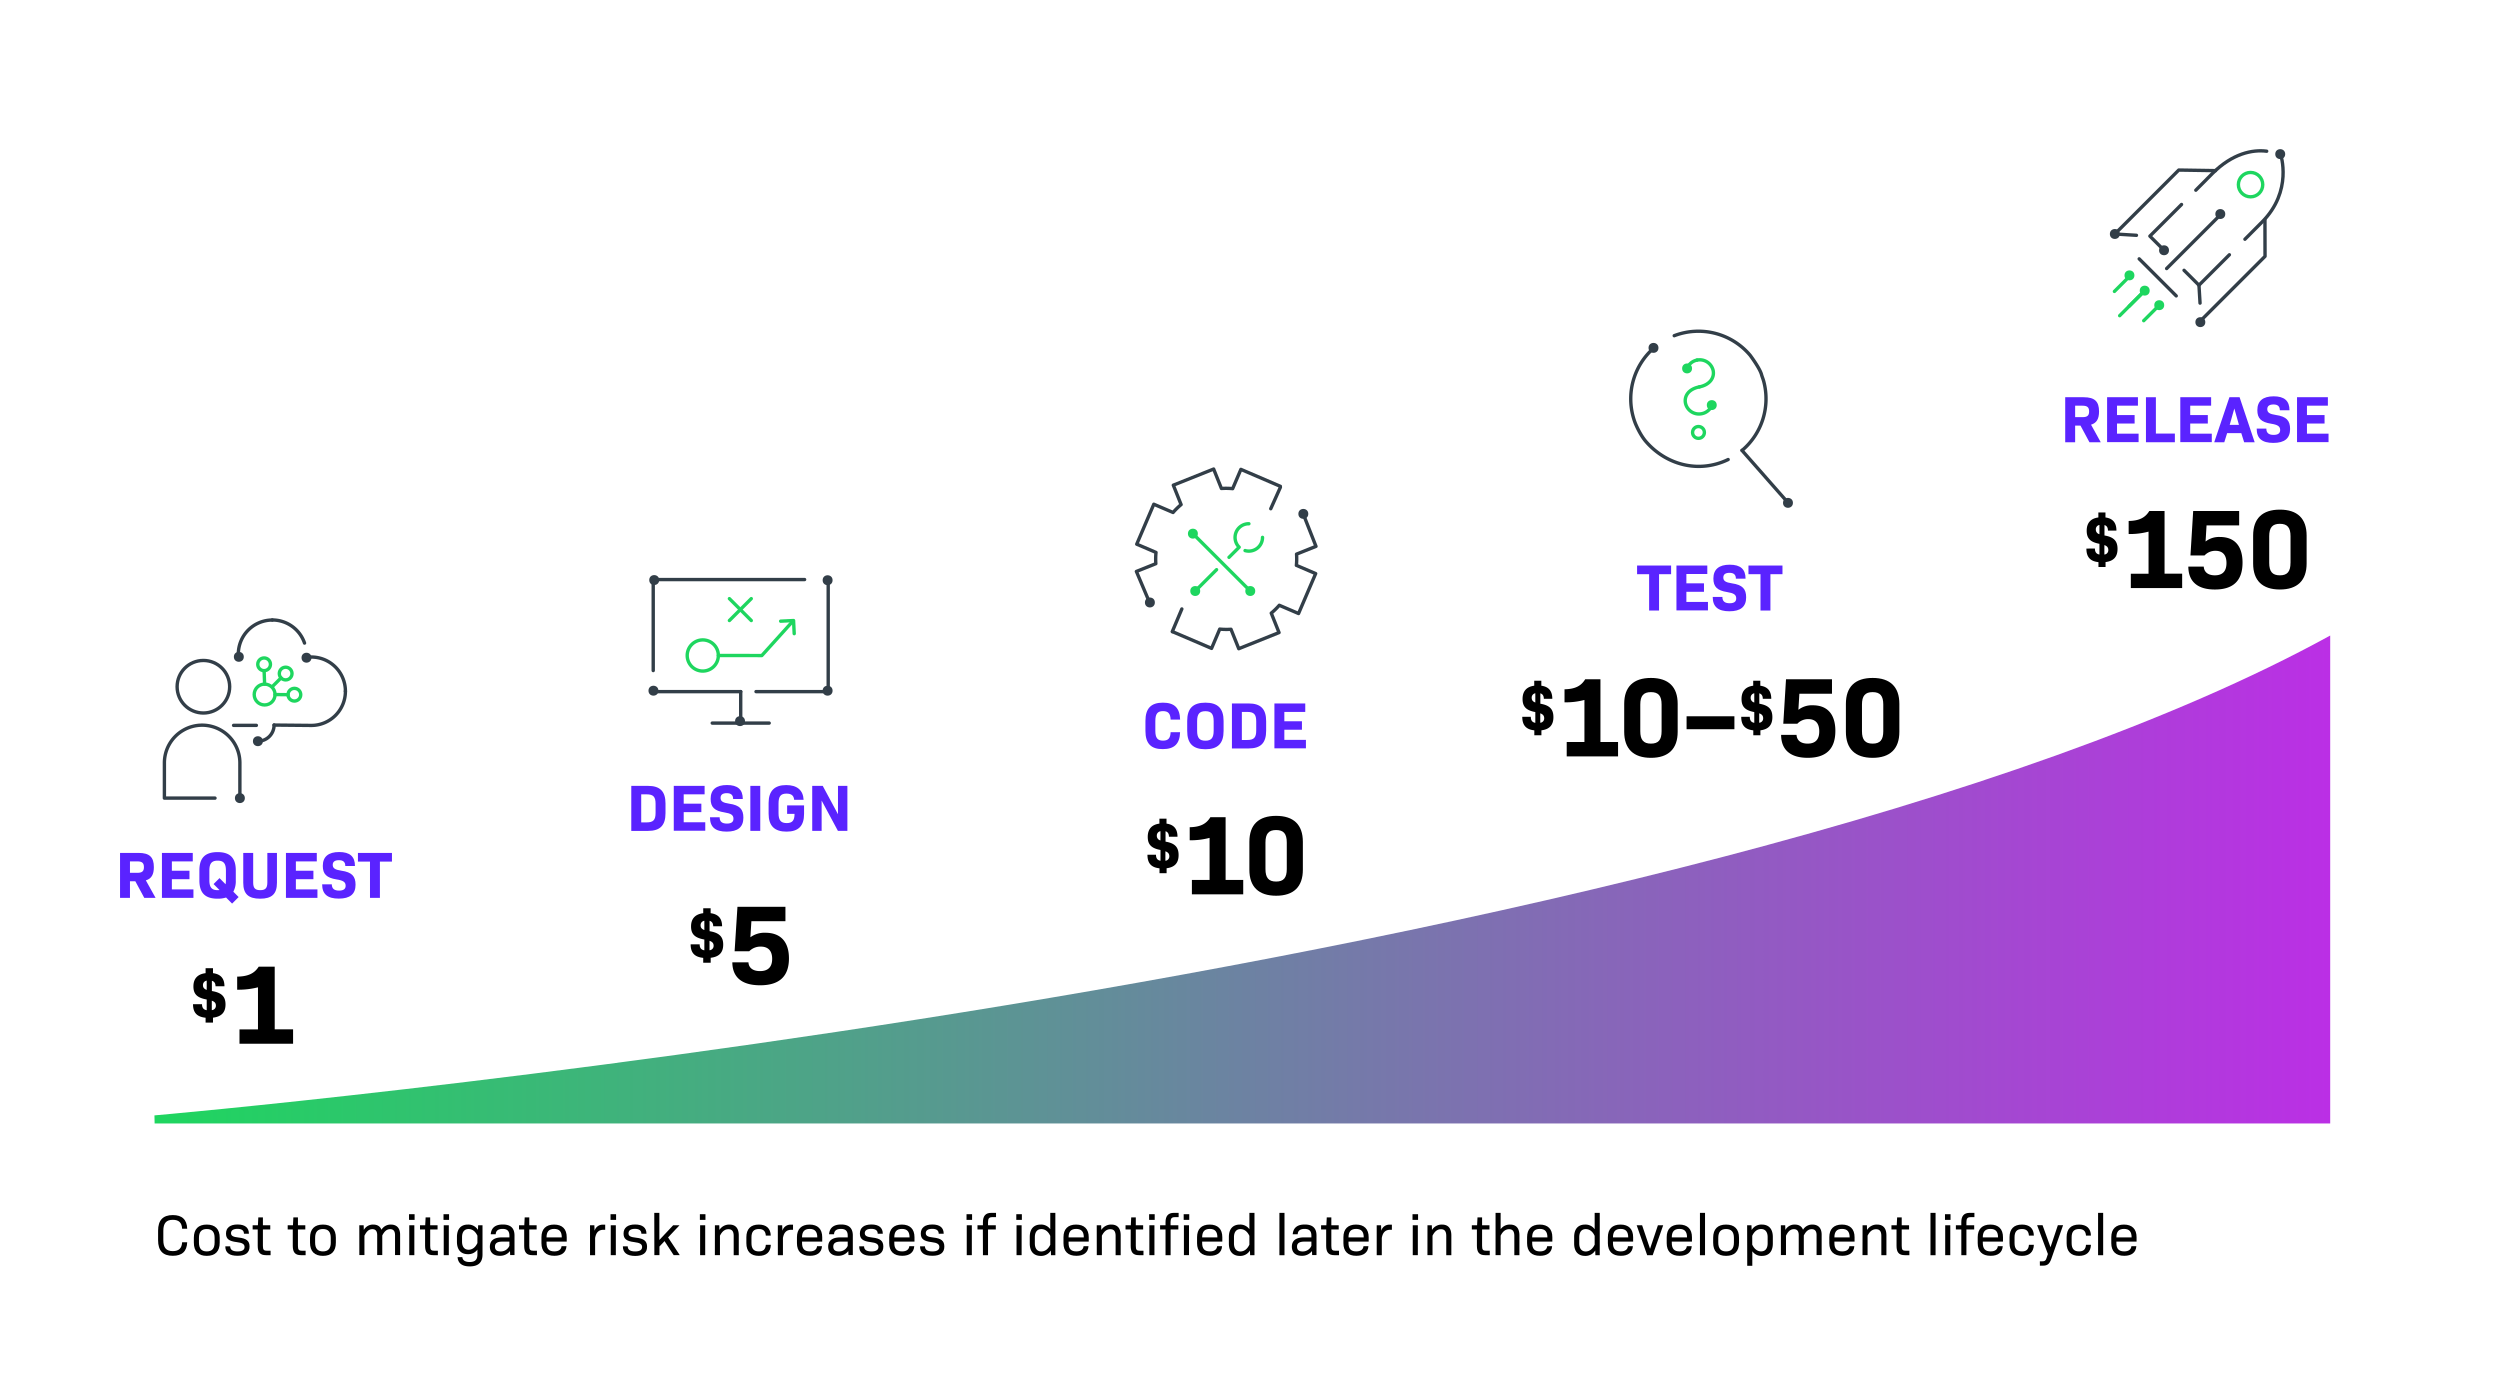 <svg xmlns="http://www.w3.org/2000/svg" xmlns:xlink="http://www.w3.org/1999/xlink" width="1475.72" height="817.25" viewBox="0 0 1475.72 817.25"><defs><style>.cls-1{fill:url(#New_Gradient_Swatch_2);}.cls-2,.cls-4,.cls-6,.cls-8{fill:none;stroke-linecap:round;stroke-width:2px;}.cls-2,.cls-8{stroke:#323e48;}.cls-2,.cls-4{stroke-linejoin:round;}.cls-3{fill:#323e48;}.cls-4,.cls-6{stroke:#1ed65f;}.cls-5{fill:#5a23ff;}.cls-6,.cls-8{stroke-miterlimit:10;}.cls-7{fill:#1ed65f;}</style><linearGradient id="New_Gradient_Swatch_2" x1="91.17" y1="519.15" x2="1375.49" y2="519.15" gradientUnits="userSpaceOnUse"><stop offset="0" stop-color="#1ed65f"/><stop offset="1" stop-color="#bb2fe5"/></linearGradient></defs><g id="wave"><path class="cls-1" d="M91.17,658.4s912.48-79,1284.32-283.25v288H91.27"/></g><g id="text"><circle class="cls-2" cx="120.06" cy="405.37" r="15.51"/><path class="cls-2" d="M141.6,471.12l0-20.9a22.28,22.28,0,0,0-44.56.26c0,.17,0,20.64,0,20.64h29.86"/><circle class="cls-3" cx="141.6" cy="471.12" r="2.93"/><path class="cls-2" d="M152.23,437.52a9.55,9.55,0,0,0,9.56-9.55"/><path class="cls-2" d="M179.76,379.6a20.09,20.09,0,0,0-19-13.63"/><path class="cls-2" d="M161.79,428l22,.21A20.12,20.12,0,0,0,203.89,408"/><path class="cls-2" d="M160.76,366a20.12,20.12,0,0,0-20.08,20.17,17.78,17.78,0,0,0,.09,1.8"/><path class="cls-2" d="M203.89,408a20.12,20.12,0,0,0-20.08-20.16,20.73,20.73,0,0,0-3.07.23"/><circle class="cls-3" cx="140.98" cy="387.72" r="2.93"/><circle class="cls-3" cx="180.92" cy="388.24" r="2.93"/><circle class="cls-3" cx="152.23" cy="437.52" r="2.93"/><line class="cls-2" x1="151.33" y1="428.18" x2="137.88" y2="428.18"/><circle class="cls-4" cx="156.2" cy="409.98" r="6.15"/><circle class="cls-4" cx="155.9" cy="392.13" r="3.75"/><line class="cls-4" x1="155.9" y1="395.88" x2="156.2" y2="403.83"/><circle class="cls-4" cx="173.78" cy="410.07" r="3.75"/><circle class="cls-4" cx="168.62" cy="397.59" r="3.75"/><line class="cls-4" x1="165.89" y1="400.16" x2="160.68" y2="405.37"/><line class="cls-4" x1="170.04" y1="410.07" x2="162.35" y2="409.98"/><path class="cls-5" d="M70.86,503.46H81.72c6.52,0,9.1,2.46,9.1,8.4,0,4.34-1.41,6.84-4.73,7.81L91.83,530H85.16l-5.28-9.8H76.72V530H70.86Zm10.23,11.76c2.85,0,3.87-1,3.87-3.36s-1-3.4-3.87-3.4H76.72v6.76Z"/><path class="cls-5" d="M95.59,503.46h18.2v5H101.45V514h10.39v5H101.45v6h12.73v5H95.59Z"/><path class="cls-5" d="M133.44,529.79a15.49,15.49,0,0,1-5,.7c-7.35,0-10.75-3.4-10.75-10.82v-5.86c0-7.42,3.4-10.82,10.75-10.82s10.74,3.4,10.74,10.82v5.86a13.19,13.19,0,0,1-1.45,6.68l3.13,3.17L137,533.38Zm-3.87-4.41-3.51-3.52,3.51-3.52,3.59,3.64a14.14,14.14,0,0,0,.2-2.39v-5.7c0-4.18-1.37-5.86-4.88-5.86s-4.89,1.68-4.89,5.86v5.7c0,4.18,1.37,5.86,4.89,5.86A9.36,9.36,0,0,0,129.57,525.38Z"/><path class="cls-5" d="M143.59,521.12V503.46h5.86v17.46c0,3.32,1.14,4.53,4.18,4.53s4.18-1.21,4.18-4.53V503.46h5.67v17.66c0,6.56-3,9.37-9.92,9.37S143.59,527.68,143.59,521.12Z"/><path class="cls-5" d="M168.79,503.46H187v5H174.65V514H185v5H174.65v6h12.73v5H168.79Z"/><path class="cls-5" d="M190.16,522h5.7c0,2.57,1.45,3.71,4.3,3.71,2.58,0,3.87-.94,3.87-2.85,0-2.19-1.41-3.13-5.36-3.75-5.89-.94-8.12-3.13-8.12-8,0-5.43,3.32-8.17,9.65-8.17s9.33,2.66,9.33,8.25h-5.7c0-2.31-1.21-3.44-3.75-3.44s-3.67,1-3.67,2.77c0,2,1.37,2.89,5.12,3.44,6.21.9,8.35,3.28,8.35,8.28,0,5.51-3.24,8.2-9.88,8.2S190.16,527.84,190.16,522Z"/><path class="cls-5" d="M218.4,508.58h-7.11v-5.12h20.08v5.12h-7.11V530H218.4Z"/><path d="M119.25,592.76c0,2.15.9,3.24,2.77,3.55V590c-5.62-1-7.85-3.17-7.85-7.74s2.46-7.23,7.19-7.81v-2.93h4.37v2.93c4.54.58,6.76,3.12,6.76,7.73h-5.27c0-1.75-.7-2.81-2.15-3.24V585c5.74.94,8.05,3.25,8.05,7.93s-2.43,7.19-7.39,7.78v2.93h-4.37v-2.89c-5.12-.51-7.42-3-7.42-8Zm2.77-8.44v-5.47a2.61,2.61,0,0,0-2.22,2.7C119.8,582.88,120.42,583.73,122,584.32Zm3,11.95a2.57,2.57,0,0,0,2.42-2.65c0-1.41-.66-2.31-2.42-2.93Z"/><path d="M141.37,607.65h10.91V582.8A46.88,46.88,0,0,1,140,584.21V576.5c6.36-.13,10.11-1.8,12.72-5.89h9.44v37H173v8.5H141.37Z"/><circle class="cls-4" cx="1002.59" cy="255.26" r="3.49"/><path class="cls-6" d="M1001.72,212.56a8.05,8.05,0,0,0-5.85,4.84"/><path class="cls-6" d="M1003.12,228.38h0c-6.3,1.25-9.08,5.4-8.19,9.67a8.13,8.13,0,0,0,9.61,6.15h0a8.09,8.09,0,0,0,5.9-4.74"/><path class="cls-6" d="M1003.12,228.38c6.16-1.23,9-5.4,8.14-9.66a8.13,8.13,0,0,0-9.54-6.16"/><circle class="cls-7" cx="1010.44" cy="239.12" r="2.93"/><circle class="cls-7" cx="995.87" cy="217.48" r="2.93"/><path class="cls-2" d="M988.28,198.16c1.24-.47,2.51-.89,3.81-1.24a39.92,39.92,0,0,1,41,12.8s5.68,7.56,6.71,11.37c.35,1.31.91,2.56,1.27,3.89a39.93,39.93,0,0,1-12.7,40.86"/><path class="cls-2" d="M976.22,205.43A39.89,39.89,0,0,0,964,245.87a39.09,39.09,0,0,0,1.22,3.75s2.58,6.62,6.3,10.95c10,11.61,25.71,17.62,41.43,13.36a40.37,40.37,0,0,0,7.15-2.67"/><line class="cls-2" x1="1028.26" y1="265.86" x2="1055.54" y2="296.86"/><circle class="cls-3" cx="976.04" cy="205.35" r="2.93"/><circle class="cls-3" cx="1055.42" cy="296.83" r="2.93"/><path class="cls-5" d="M973.46,338.94h-7.11v-5.11h20.08v5.11h-7.11v21.45h-5.86Z"/><path class="cls-5" d="M989.59,333.83h18.21v5H995.45v5.5h10.39v5H995.45v6h12.74v5h-18.6Z"/><path class="cls-5" d="M1011,352.38h5.71c0,2.58,1.44,3.71,4.29,3.71,2.58,0,3.87-.93,3.87-2.85,0-2.19-1.41-3.12-5.35-3.75-5.9-.94-8.13-3.12-8.13-8,0-5.43,3.32-8.16,9.65-8.16s9.34,2.65,9.34,8.24h-5.71c0-2.3-1.21-3.44-3.75-3.44s-3.67,1-3.67,2.78c0,2,1.37,2.89,5.12,3.43,6.21.9,8.36,3.29,8.36,8.29,0,5.5-3.24,8.2-9.88,8.2S1011,358.2,1011,352.38Z"/><path class="cls-5" d="M1039.2,338.94h-7.1v-5.11h20.07v5.11h-7.11v21.45h-5.86Z"/><path d="M903.62,423.13c0,2.15.86,3.24,2.66,3.55v-6.36c-5.39-1-7.53-3.17-7.53-7.74s2.36-7.23,6.89-7.81v-2.93h4.19v2.93c4.35.58,6.48,3.12,6.48,7.73h-5c0-1.75-.68-2.81-2.06-3.24v6.13c5.5.94,7.71,3.25,7.71,7.93s-2.32,7.19-7.08,7.78V434h-4.19v-2.89c-4.9-.51-7.11-3.05-7.11-8Zm2.66-8.44v-5.47a2.59,2.59,0,0,0-2.14,2.7C904.14,413.25,904.74,414.1,906.28,414.69Zm2.92,11.95a2.54,2.54,0,0,0,2.32-2.65c0-1.41-.64-2.31-2.32-2.93Z"/><path d="M924.81,438h10.46V413.17a43.18,43.18,0,0,1-11.75,1.41v-7.7c6.1-.14,9.69-1.81,12.2-5.9h9v37h10.4v8.5H924.81Z"/><path d="M958.75,432V415.51c0-10.11,5.45-15.33,15.78-15.33s15.78,5.22,15.78,15.33V432c0,10-5.45,15.34-15.78,15.34S958.75,442,958.75,432Zm22.07-.4V415.92c0-5.16-1.86-7.37-6.29-7.37s-6.29,2.21-6.29,7.37v15.67c0,5.15,1.86,7.36,6.29,7.36S980.82,436.74,980.82,431.59Z"/><path d="M995.57,422.81h28.23v7.64H995.57Z"/><path d="M1032.88,423.13c0,2.15.86,3.24,2.65,3.55v-6.36c-5.39-1-7.52-3.17-7.52-7.74s2.36-7.23,6.89-7.81v-2.93h4.19v2.93c4.34.58,6.47,3.12,6.47,7.73h-5c0-1.75-.67-2.81-2.06-3.24v6.13c5.5.94,7.71,3.25,7.71,7.93s-2.32,7.19-7.07,7.78V434h-4.19v-2.89c-4.91-.51-7.12-3.05-7.12-8Zm2.65-8.44v-5.47a2.58,2.58,0,0,0-2.13,2.7A2.75,2.75,0,0,0,1035.53,414.69Zm2.92,11.95a2.53,2.53,0,0,0,2.32-2.65c0-1.41-.63-2.31-2.32-2.93Z"/><path d="M1051.37,433.8h9.11c.19,3.28,2.57,5.15,6.54,5.15,4.62,0,6.87-2.47,6.87-7.23s-2.25-7.23-6.48-7.23a8.65,8.65,0,0,0-6.48,2.74h-8.28l1.61-26.25h27.14v8.51h-19.25l-.58,9.51a12.89,12.89,0,0,1,8.47-2.68c8.66,0,13.35,5.29,13.35,15.13,0,10.65-5.46,15.88-16.3,15.88C1057,447.33,1051.43,442.77,1051.37,433.8Z"/><path d="M1089.61,432V415.51c0-10.11,5.45-15.33,15.78-15.33s15.78,5.22,15.78,15.33V432c0,10-5.45,15.34-15.78,15.34S1089.61,442,1089.61,432Zm22.07-.4V415.92c0-5.16-1.86-7.37-6.29-7.37s-6.29,2.21-6.29,7.37v15.67c0,5.15,1.86,7.36,6.29,7.36S1111.68,436.74,1111.68,431.59Z"/><line class="cls-2" x1="750.11" y1="300.3" x2="755.8" y2="287.64"/><line class="cls-2" x1="697.63" y1="359.46" x2="691.98" y2="372.84"/><path class="cls-2" d="M692.17,372.88l23,9.85L720,371.35a40.84,40.84,0,0,0,6.64.1l4.59,11.47L755,373.4l-4.59-11.47a41.67,41.67,0,0,0,4.74-4.65l11.37,4.87,10.1-23.56-11.38-4.87a40.73,40.73,0,0,0,.1-6.63l11.47-4.59-7.38-18.74"/><path class="cls-2" d="M755.78,287.07l-23.29-10-4.87,11.37a41.89,41.89,0,0,0-6.63-.1l-4.59-11.47-23.8,9.52,4.59,11.47a41.67,41.67,0,0,0-4.74,4.65l-11.37-4.87L671,321.22l11.37,4.87a42,42,0,0,0-.1,6.64l-11.47,4.59,7.73,18.24"/><circle class="cls-3" cx="678.77" cy="355.64" r="2.93"/><circle class="cls-3" cx="769.34" cy="303.34" r="2.93"/><circle class="cls-7" cx="705.53" cy="348.87" r="2.93"/><circle class="cls-7" cx="738.02" cy="348.87" r="2.93"/><circle class="cls-7" cx="704.15" cy="315.01" r="2.93"/><path class="cls-6" d="M734.94,325a8.08,8.08,0,0,0,10.31-7.79"/><line class="cls-4" x1="718.13" y1="336.27" x2="705.53" y2="348.87"/><path class="cls-4" d="M737.2,309.16A8.08,8.08,0,0,0,731.46,323l-.49.49-5.5,5.49"/><line class="cls-6" x1="704.17" y1="315.03" x2="738.02" y2="348.87"/><path class="cls-5" d="M676.14,431.49v-5.94c0-7.38,3.28-10.78,10.31-10.78,6.8,0,10,3.16,10.16,10H691c-.12-3.52-1.37-5-4.49-5-3.28,0-4.53,1.64-4.53,5.86v5.7c0,4.22,1.25,5.86,4.53,5.86,3.12,0,4.37-1.48,4.49-5h5.59c-.16,6.84-3.36,10-10.16,10C679.42,442.27,676.14,438.87,676.14,431.49Z"/><path class="cls-5" d="M700.79,431.45v-5.86c0-7.42,3.39-10.82,10.74-10.82s10.74,3.4,10.74,10.82v5.86c0,7.42-3.4,10.82-10.74,10.82S700.79,438.87,700.79,431.45Zm15.62-.08v-5.7c0-4.18-1.37-5.86-4.88-5.86s-4.88,1.68-4.88,5.86v5.7c0,4.18,1.36,5.86,4.88,5.86S716.41,435.55,716.41,431.37Z"/><path class="cls-5" d="M727.19,415.24h9.89c7.14,0,10.31,3.28,10.31,10.47v5.62c0,7.23-3.17,10.47-10.31,10.47h-9.89Zm9.07,21.56c3.94,0,5.27-1.44,5.27-5.58v-5.39c0-4.15-1.33-5.59-5.27-5.59h-3.21V436.8Z"/><path class="cls-5" d="M752.27,415.24h18.21v5H758.13v5.51h10.39v5H758.13v6h12.74v5h-18.6Z"/><path d="M682.37,504.54c0,2.15.86,3.24,2.66,3.56v-6.37c-5.39-1-7.53-3.17-7.53-7.74s2.36-7.22,6.89-7.81v-2.93h4.19v2.93c4.34.59,6.48,3.13,6.48,7.74H690c0-1.76-.67-2.82-2-3.25v6.14c5.5.93,7.71,3.24,7.71,7.93s-2.32,7.18-7.08,7.77v2.93h-4.19v-2.89c-4.9-.51-7.11-3-7.11-8ZM685,496.1v-5.47a2.59,2.59,0,0,0-2.14,2.7A2.74,2.74,0,0,0,685,496.1Zm2.92,12a2.54,2.54,0,0,0,2.32-2.66c0-1.41-.64-2.3-2.32-2.93Z"/><path d="M703.56,519.43H714V494.58A43.23,43.23,0,0,1,702.27,496v-7.7c6.1-.14,9.69-1.81,12.19-5.9h9v37h10.4v8.5H703.56Z"/><path d="M737.49,513.4V496.93c0-10.12,5.46-15.34,15.79-15.34s15.78,5.22,15.78,15.34V513.4c0,10.05-5.45,15.34-15.78,15.34S737.49,523.45,737.49,513.4Zm22.08-.4V497.33c0-5.16-1.86-7.37-6.29-7.37s-6.29,2.21-6.29,7.37V513c0,5.16,1.86,7.37,6.29,7.37S759.57,518.16,759.57,513Z"/><circle class="cls-7" cx="1266" cy="171.56" r="2.93"/><circle class="cls-7" cx="1274.57" cy="180.14" r="2.93"/><circle class="cls-7" cx="1256.99" cy="162.55" r="2.93"/><circle class="cls-3" cx="1345.99" cy="90.97" r="2.93"/><circle class="cls-3" cx="1277.4" cy="147.73" r="2.93"/><circle class="cls-3" cx="1248.36" cy="138.12" r="2.93"/><circle class="cls-3" cx="1298.84" cy="190.16" r="2.93"/><circle class="cls-3" cx="1310.62" cy="126.34" r="2.93"/><polyline class="cls-2" points="1289.22 159.56 1298.02 168.35 1315.98 150.39"/><polyline class="cls-2" points="1287.73 120.7 1269.05 139.38 1277.4 147.73"/><path class="cls-2" d="M1338,89.26c-8.4-1.08-20.19,1.33-32,13.1l-9.84,9.91"/><path class="cls-2" d="M1325.16,141.21l10.07-10.12c18.38-18.38,11-39.9,11-39.9"/><polyline class="cls-2" points="1336.97 129.88 1337.02 151.31 1299.28 189.04"/><polyline class="cls-2" points="1307.81 100.72 1286.09 100.38 1248.36 138.12"/><circle class="cls-4" cx="1328.48" cy="108.99" r="7.19"/><line class="cls-2" x1="1310.87" y1="126.59" x2="1278.94" y2="158.52"/><line class="cls-4" x1="1257.49" y1="162.65" x2="1248.12" y2="172.02"/><line class="cls-4" x1="1274.78" y1="179.93" x2="1265.41" y2="189.3"/><line class="cls-4" x1="1264.97" y1="172.59" x2="1251.21" y2="186.35"/><line class="cls-4" x1="1266.2" y1="171.36" x2="1256.83" y2="180.73"/><line class="cls-2" x1="1262.74" y1="152.8" x2="1284.6" y2="174.66"/><line class="cls-8" x1="1298.02" y1="168.35" x2="1298.66" y2="178.92"/><line class="cls-2" x1="1261.12" y1="138.9" x2="1248.36" y2="138.12"/><path class="cls-5" d="M1219.07,234.48h10.86c6.53,0,9.11,2.46,9.11,8.4,0,4.34-1.41,6.84-4.73,7.81l5.74,10.36h-6.68l-5.27-9.81h-3.17v9.81h-5.86Zm10.24,11.76c2.85,0,3.87-1,3.87-3.36s-1-3.4-3.87-3.4h-4.38v6.76Z"/><path class="cls-5" d="M1243.8,234.48H1262v5h-12.35V245h10.39v5h-10.39v6h12.74v5h-18.6Z"/><path class="cls-5" d="M1266.73,234.48h5.86v21.45h11.21v5.12h-17.07Z"/><path class="cls-5" d="M1287,234.48h18.2v5h-12.34V245h10.39v5h-10.39v6h12.73v5H1287Z"/><path class="cls-5" d="M1316,234.48H1322l8.9,26.57h-6.21l-1.68-5.36h-8.36l-1.68,5.36h-5.93Zm5.63,16.33-2.74-9.69-2.73,9.69Z"/><path class="cls-5" d="M1332.09,253h5.7c0,2.58,1.44,3.71,4.3,3.71,2.57,0,3.86-.94,3.86-2.85,0-2.19-1.4-3.13-5.35-3.75-5.9-.94-8.12-3.13-8.12-8,0-5.43,3.32-8.17,9.64-8.17s9.34,2.66,9.34,8.25h-5.7c0-2.31-1.21-3.44-3.75-3.44s-3.67,1-3.67,2.77c0,2,1.36,2.89,5.11,3.44,6.21.9,8.36,3.28,8.36,8.28,0,5.51-3.24,8.2-9.88,8.2S1332.09,258.86,1332.09,253Z"/><path class="cls-5" d="M1355.91,234.48h18.21v5h-12.35V245h10.39v5h-10.39v6h12.74v5h-18.6Z"/><path d="M1236.61,323.78c0,2.15.87,3.24,2.66,3.55V321c-5.39-1-7.52-3.17-7.52-7.74s2.36-7.22,6.89-7.81v-2.93h4.19v2.93c4.34.59,6.47,3.13,6.47,7.74h-5c0-1.76-.67-2.82-2.06-3.25v6.14c5.5.93,7.71,3.24,7.71,7.93s-2.32,7.18-7.07,7.77v2.93h-4.19v-2.89c-4.91-.51-7.12-3.05-7.12-8Zm2.66-8.44v-5.47a2.59,2.59,0,0,0-2.13,2.7A2.74,2.74,0,0,0,1239.27,315.34Zm2.92,12a2.54,2.54,0,0,0,2.32-2.66c0-1.41-.63-2.31-2.32-2.93Z"/><path d="M1257.8,338.67h10.46V313.82a43.16,43.16,0,0,1-11.74,1.41v-7.7c6.09-.14,9.69-1.81,12.19-5.9h9v37h10.39v8.5H1257.8Z"/><path d="M1291.74,334.45h9.11c.19,3.28,2.57,5.16,6.55,5.16,4.62,0,6.86-2.48,6.86-7.24s-2.24-7.23-6.48-7.23a8.62,8.62,0,0,0-6.48,2.75H1293l1.61-26.26h27.14v8.51h-19.25l-.58,9.51a12.91,12.91,0,0,1,8.47-2.68c8.66,0,13.35,5.29,13.35,15.14,0,10.64-5.46,15.87-16.3,15.87C1297.32,348,1291.8,343.42,1291.74,334.45Z"/><path d="M1330,332.64V316.17c0-10.12,5.45-15.34,15.78-15.34s15.79,5.22,15.79,15.34v16.47c0,10.05-5.46,15.34-15.79,15.34S1330,342.69,1330,332.64Zm22.07-.4V316.57c0-5.16-1.86-7.37-6.29-7.37s-6.29,2.21-6.29,7.37v15.67c0,5.16,1.86,7.37,6.29,7.37S1352.05,337.4,1352.05,332.24Z"/><path d="M413,557.41c0,2.14.9,3.24,2.77,3.55v-6.37c-5.62-1-7.85-3.16-7.85-7.73s2.46-7.23,7.19-7.81v-2.93h4.37v2.93c4.53.58,6.76,3.12,6.76,7.73H421c0-1.76-.71-2.81-2.15-3.24v6.13c5.74.94,8.05,3.24,8.05,7.93s-2.43,7.19-7.39,7.77v2.93H415.1v-2.89c-5.12-.5-7.42-3-7.42-8Zm2.77-8.44V543.5a2.6,2.6,0,0,0-2.22,2.69C413.54,547.52,414.16,548.38,415.76,549Zm3.05,11.95a2.57,2.57,0,0,0,2.42-2.66c0-1.4-.66-2.3-2.42-2.93Z"/><path d="M432.29,568.07h9.51c.2,3.29,2.68,5.16,6.83,5.16,4.83,0,7.17-2.48,7.17-7.23s-2.34-7.23-6.76-7.23a9.25,9.25,0,0,0-6.77,2.74h-8.64l1.68-26.25h28.32v8.5H443.54l-.6,9.51a13.92,13.92,0,0,1,8.84-2.68c9,0,13.93,5.3,13.93,15.14,0,10.65-5.69,15.87-17,15.87C438.12,581.6,432.36,577.05,432.29,568.07Z"/><polyline class="cls-2" points="488.88 342.1 488.88 408.25 446.27 408.25"/><polyline class="cls-2" points="385.59 395.82 385.59 342.1 474.95 342.1"/><line class="cls-2" x1="437.23" y1="408.25" x2="385.59" y2="408.25"/><line class="cls-2" x1="437.23" y1="408.25" x2="437.23" y2="426.18"/><line class="cls-2" x1="420.43" y1="426.83" x2="454.04" y2="426.83"/><circle class="cls-3" cx="436.84" cy="425.68" r="2.93"/><circle class="cls-3" cx="386.17" cy="342.4" r="2.93"/><circle class="cls-3" cx="488.53" cy="342.5" r="2.93"/><circle class="cls-3" cx="488.53" cy="407.71" r="2.93"/><circle class="cls-3" cx="385.72" cy="407.71" r="2.93"/><line class="cls-4" x1="430.55" y1="353.37" x2="443.47" y2="366.3"/><line class="cls-4" x1="443.47" y1="353.37" x2="430.55" y2="366.29"/><path class="cls-4" d="M414.85,396.12a9.19,9.19,0,1,1,9.18-9.19A9.19,9.19,0,0,1,414.85,396.12Z"/><polyline class="cls-4" points="424.03 386.93 449.7 386.96 467.57 367.16"/><polyline class="cls-4" points="460.81 366.67 468.43 366.3 468.81 374.04"/><path class="cls-5" d="M372.64,463.89h9.88c7.15,0,10.32,3.28,10.32,10.47V480c0,7.23-3.17,10.47-10.32,10.47h-9.88Zm9.06,21.56c3.95,0,5.28-1.45,5.28-5.59v-5.39c0-4.14-1.33-5.58-5.28-5.58h-3.2v16.56Z"/><path class="cls-5" d="M397.72,463.89h18.2v5H403.58v5.5H414v5H403.58v6h12.73v5H397.72Z"/><path class="cls-5" d="M419.09,482.44h5.7c0,2.58,1.44,3.71,4.3,3.71,2.57,0,3.86-.94,3.86-2.85,0-2.19-1.4-3.12-5.35-3.75-5.9-.94-8.12-3.12-8.12-8,0-5.43,3.32-8.16,9.65-8.16s9.33,2.65,9.33,8.24h-5.7c0-2.3-1.21-3.44-3.75-3.44s-3.67,1-3.67,2.78c0,2,1.36,2.89,5.11,3.43,6.21.9,8.36,3.28,8.36,8.28,0,5.51-3.24,8.21-9.88,8.21S419.09,488.26,419.09,482.44Z"/><path class="cls-5" d="M442.92,463.89h5.85v26.56h-5.85Z"/><path class="cls-5" d="M453.7,480.33V474c0-7.11,3.47-10.58,10.39-10.58,6.4,0,10,3,10.27,8.71h-5.59c-.19-2.46-1.56-3.67-4.53-3.67-3.4,0-4.68,1.64-4.68,5.86V480c0,4.18,1.36,5.86,4.84,5.86,3.28,0,4.61-1.52,4.61-5.43h-4.38v-5h10v5c0,7.11-3.32,10.47-10.31,10.47C457.13,490.92,453.7,487.44,453.7,480.33Z"/><path class="cls-5" d="M479.44,463.89h6.21l9,16.75V463.89h5.55v26.56h-5.59L485,472.56v17.89h-5.55Z"/><path d="M93.32,732.12v-5.68c0-6.12,2.84-9.2,8.69-9.2,5.48,0,8.28,2.67,8.49,8.07h-3c-.18-3.59-1.92-5.27-5.48-5.27-3.9,0-5.61,2-5.61,6.47v5.54c0,4.48,1.71,6.47,5.61,6.47,3.56,0,5.3-1.68,5.48-5.24h3c-.21,5.37-3,8-8.49,8C96.16,741.32,93.32,738.24,93.32,732.12Z"/><path d="M114.43,733.52v-2.87c0-5.13,2.63-7.8,7.63-7.8s7.63,2.67,7.63,7.8v2.87c0,5.13-2.64,7.8-7.63,7.8S114.43,738.65,114.43,733.52Zm12.25-.1v-2.7c0-3.56-1.51-5.24-4.62-5.24s-4.62,1.68-4.62,5.24v2.7c0,3.56,1.5,5.27,4.62,5.27S126.68,737,126.68,733.42Z"/><path d="M133,735.71h2.88c0,2,1.43,3,4.38,3,2.73,0,4.1-.93,4.1-2.6s-1.2-2.5-4.62-2.91c-4.61-.55-6.33-1.92-6.33-5.06,0-3.43,2.43-5.34,6.81-5.34s6.71,1.88,6.71,5.44H144c0-1.88-1.27-2.87-3.8-2.87s-3.83.92-3.83,2.53,1.19,2.25,4.44,2.6c4.72.51,6.5,2,6.5,5.37,0,3.56-2.39,5.4-7,5.4C135.4,741.32,133,739.44,133,735.71Z"/><path d="M152.13,735.4v-9.68h-3v-2.46h3.11l.24-4.65h2.71v4.65h4.34v2.46h-4.34v9.72c0,2.29.51,2.87,2.53,2.87h2v2.6H157C153.56,740.91,152.13,739.27,152.13,735.4Z"/><path d="M172.82,735.4v-9.68h-3v-2.46h3.11l.24-4.65h2.7v4.65h4.35v2.46h-4.35v9.72c0,2.29.52,2.87,2.53,2.87h2v2.6h-2.73C174.26,740.91,172.82,739.27,172.82,735.4Z"/><path d="M183,733.52v-2.87c0-5.13,2.63-7.8,7.63-7.8s7.62,2.67,7.62,7.8v2.87c0,5.13-2.63,7.8-7.62,7.8S183,738.65,183,733.52Zm12.24-.1v-2.7c0-3.56-1.5-5.24-4.61-5.24s-4.62,1.68-4.62,5.24v2.7c0,3.56,1.5,5.27,4.62,5.27S195.26,737,195.26,733.42Z"/><path d="M212.09,723.26h2.57l.1,2.77a6.13,6.13,0,0,1,5.54-3.18c2.47,0,4.14,1.06,4.86,3.08a6.26,6.26,0,0,1,5.54-3.08c3.53,0,5.48,2.12,5.48,6v12h-3v-11.8c0-2.36-1-3.49-2.88-3.49s-3.35,1.16-4.65,3.73v11.56h-3v-11.8c0-2.36-1-3.49-2.87-3.49s-3.36,1.16-4.66,3.9v11.39h-3Z"/><path d="M241.44,716.73h3.29v3.35h-3.29Zm.14,6.53h3v17.65h-3Z"/><path d="M250.92,735.4v-9.68h-3v-2.46H251l.24-4.65h2.7v4.65h4.35v2.46h-4.35v9.72c0,2.29.51,2.87,2.53,2.87h2v2.6h-2.74C252.36,740.91,250.92,739.27,250.92,735.4Z"/><path d="M261.8,716.73h3.28v3.35H261.8Zm.13,6.53h3v17.65h-3Z"/><path d="M270.11,742.08h2.81c.17,2,1.84,2.87,4.31,2.87,3.14,0,4.58-1.34,4.58-4.41v-2.91a6.59,6.59,0,0,1-5.58,2.7c-4.1,0-6.5-2.53-6.5-7.35V730.2c0-4.82,2.4-7.35,6.5-7.35a6.62,6.62,0,0,1,5.89,3.15l.13-2.74h2.57v17.28c0,4.68-2.5,7-7.53,7C272.81,747.55,270.35,745.7,270.11,742.08Zm11.7-8.32v-4.34c-1.16-2.5-3-3.94-5.2-3.94-2.43,0-3.87,1.68-3.87,4.83v2.56c0,3.15,1.44,4.83,3.87,4.83C278.83,737.7,280.65,736.26,281.81,733.76Z"/><path d="M289.16,735.92c0-3.53,2.33-5.51,7.29-5.51h4.24v-1c0-2.74-1.26-4-4-4-2.5,0-4,1-4.07,3.18h-2.94c.31-3.83,2.7-5.78,7.11-5.78,4.66,0,6.91,2.15,6.91,6.53v11.53h-2.56l-.1-2.39a7.29,7.29,0,0,1-6,2.8C291.42,741.32,289.16,739.37,289.16,735.92Zm11.53-.52v-2.49h-4.14c-3.07,0-4.38,1-4.38,2.94s1.1,2.87,3.32,2.87A5.51,5.51,0,0,0,300.69,735.4Z"/><path d="M309.42,735.4v-9.68h-3.05v-2.46h3.11l.24-4.65h2.71v4.65h4.34v2.46h-4.34v9.72c0,2.29.51,2.87,2.53,2.87h2v2.6h-2.74C310.85,740.91,309.42,739.27,309.42,735.4Z"/><path d="M319.61,733.83v-3.49c0-4.86,2.63-7.49,7.46-7.49s7.46,2.63,7.46,7.49v2.57H322.62v.78c0,3.46,1.44,5,4.58,5,2.67,0,4.08-1.16,4.28-3.08h2.91c-.24,3.77-2.88,5.68-7.12,5.68C322.31,741.32,319.61,738.69,319.61,733.83Zm12-3.42c0-3.39-1.41-5-4.48-5s-4.52,1.57-4.52,5Z"/><path d="M348.28,723.26h2.56l.14,3.28a4.87,4.87,0,0,1,5.06-3.62h1.2v3h-.89c-2.87,0-4.48,1.48-5.06,4.86v10.16h-3Z"/><path d="M360.39,716.73h3.28v3.35h-3.28Zm.13,6.53h3v17.65h-3Z"/><path d="M367.67,735.71h2.88c0,2,1.43,3,4.37,3,2.74,0,4.11-.93,4.11-2.6s-1.2-2.5-4.62-2.91c-4.62-.55-6.33-1.92-6.33-5.06,0-3.43,2.43-5.34,6.81-5.34s6.71,1.88,6.71,5.44h-3c0-1.88-1.26-2.87-3.79-2.87S371,726.34,371,728s1.2,2.25,4.45,2.6c4.72.51,6.5,2,6.5,5.37,0,3.56-2.39,5.4-7.05,5.4C370.07,741.32,367.67,739.44,367.67,735.71Z"/><path d="M386.21,715.94h3v16l8.15-8.69h3.76l-6.77,7.18,6.91,10.47h-3.6l-5.4-8.28-3,3.18v5.1h-3Z"/><path d="M413.13,716.73h3.29v3.35h-3.29Zm.14,6.53h3v17.65h-3Z"/><path d="M422,723.26h2.57l.1,2.77a6.74,6.74,0,0,1,5.88-3.18c3.7,0,5.54,2.22,5.54,6.46v11.6h-3V729.59c0-2.77-1-4-3.11-4s-3.69,1.23-5,3.83v11.46h-3Z"/><path d="M440.57,733.83v-3.49c0-4.89,2.57-7.49,7.35-7.49,4.45,0,6.92,2.26,7.05,6.53h-2.91c-.2-2.84-1.64-3.9-4.1-3.9-3,0-4.38,1.54-4.38,4.93v3.35c0,3.39,1.4,4.93,4.38,4.93,2.46,0,3.9-1.06,4.1-3.9H455c-.13,4.27-2.6,6.53-7.05,6.53C443.14,741.32,440.57,738.72,440.57,733.83Z"/><path d="M459.14,723.26h2.57l.14,3.28a4.86,4.86,0,0,1,5.06-3.62h1.2v3h-.89c-2.88,0-4.48,1.48-5.06,4.86v10.16h-3Z"/><path d="M470.43,733.83v-3.49c0-4.86,2.64-7.49,7.46-7.49s7.46,2.63,7.46,7.49v2.57H473.44v.78c0,3.46,1.44,5,4.59,5,2.67,0,4.07-1.16,4.27-3.08h2.91c-.24,3.77-2.87,5.68-7.11,5.68C473.14,741.32,470.43,738.69,470.43,733.83Zm12-3.42c0-3.39-1.4-5-4.48-5s-4.52,1.57-4.52,5Z"/><path d="M488.87,735.92c0-3.53,2.33-5.51,7.29-5.51h4.24v-1c0-2.74-1.27-4-4-4-2.5,0-4,1-4.07,3.18h-2.95c.31-3.83,2.71-5.78,7.12-5.78,4.65,0,6.91,2.15,6.91,6.53v11.53h-2.57l-.1-2.39a7.25,7.25,0,0,1-6,2.8C491.13,741.32,488.87,739.37,488.87,735.92Zm11.53-.52v-2.49h-4.14c-3.08,0-4.38,1-4.38,2.94s1.1,2.87,3.32,2.87A5.51,5.51,0,0,0,500.4,735.4Z"/><path d="M507.17,735.71h2.88c0,2,1.43,3,4.38,3,2.73,0,4.1-.93,4.1-2.6s-1.2-2.5-4.62-2.91c-4.62-.55-6.33-1.92-6.33-5.06,0-3.43,2.43-5.34,6.81-5.34s6.71,1.88,6.71,5.44h-3c0-1.88-1.26-2.87-3.79-2.87s-3.84.92-3.84,2.53,1.2,2.25,4.45,2.6c4.72.51,6.5,2,6.5,5.37,0,3.56-2.39,5.4-7,5.4C509.57,741.32,507.17,739.44,507.17,735.71Z"/><path d="M524.89,733.83v-3.49c0-4.86,2.64-7.49,7.46-7.49s7.46,2.63,7.46,7.49v2.57H527.9v.78c0,3.46,1.44,5,4.59,5,2.67,0,4.07-1.16,4.27-3.08h2.91c-.24,3.77-2.87,5.68-7.11,5.68C527.6,741.32,524.89,738.69,524.89,733.83Zm12-3.42c0-3.39-1.4-5-4.48-5s-4.52,1.57-4.52,5Z"/><path d="M543.09,735.71H546c0,2,1.44,3,4.38,3,2.74,0,4.11-.93,4.11-2.6s-1.2-2.5-4.62-2.91c-4.62-.55-6.33-1.92-6.33-5.06,0-3.43,2.43-5.34,6.81-5.34s6.7,1.88,6.7,5.44h-2.94c0-1.88-1.26-2.87-3.8-2.87s-3.83.92-3.83,2.53,1.2,2.25,4.45,2.6c4.72.51,6.5,2,6.5,5.37,0,3.56-2.39,5.4-7,5.4C545.49,741.32,543.09,739.44,543.09,735.71Z"/><path d="M570.53,716.73h3.28v3.35h-3.28Zm.13,6.53h3v17.65h-3Z"/><path d="M580.17,725.72H577v-2.46h3.21v-1.81c0-3.7,1.61-5.51,4.89-5.51h2.84v2.53h-2.19c-1.84,0-2.53.75-2.53,2.87v1.92h4.59v2.46h-4.59v15.19h-3Z"/><path d="M599.91,716.73h3.28v3.35h-3.28Zm.14,6.53h3v17.65h-3Z"/><path d="M607.85,734V730.2c0-4.82,2.39-7.35,6.5-7.35a6.58,6.58,0,0,1,5.61,2.74v-9.65h3v25H620.4l-.1-2.8a6.67,6.67,0,0,1-5.95,3.21C610.24,741.32,607.85,738.79,607.85,734Zm12.11.72v-5.2c-1.17-2.54-3-4-5.24-4-2.43,0-3.86,1.68-3.86,4.83v3.56c0,3.14,1.43,4.82,3.86,4.82C617,738.69,618.79,737.22,620,734.69Z"/><path d="M627.76,733.83v-3.49c0-4.86,2.63-7.49,7.45-7.49s7.46,2.63,7.46,7.49v2.57h-11.9v.78c0,3.46,1.43,5,4.58,5,2.67,0,4.07-1.16,4.28-3.08h2.9c-.24,3.77-2.87,5.68-7.11,5.68C630.46,741.32,627.76,738.69,627.76,733.83Zm12-3.42c0-3.39-1.4-5-4.48-5s-4.51,1.57-4.51,5Z"/><path d="M647.39,723.26H650l.1,2.77a6.74,6.74,0,0,1,5.88-3.18c3.7,0,5.55,2.22,5.55,6.46v11.6h-3V729.59c0-2.77-1-4-3.11-4s-3.69,1.23-5,3.83v11.46h-3Z"/><path d="M667.44,735.4v-9.68h-3.05v-2.46h3.12l.23-4.65h2.71v4.65h4.34v2.46h-4.34v9.72c0,2.29.51,2.87,2.53,2.87h2v2.6h-2.74C668.87,740.91,667.44,739.27,667.44,735.4Z"/><path d="M678.31,716.73h3.29v3.35h-3.29Zm.14,6.53h3v17.65h-3Z"/><path d="M688,725.72h-3.21v-2.46H688v-1.81c0-3.7,1.61-5.51,4.89-5.51h2.84v2.53H693.5c-1.84,0-2.53.75-2.53,2.87v1.92h4.59v2.46H691v15.19h-3Zm10.71-9H702v3.35h-3.28Zm.14,6.53h3v17.65h-3Z"/><path d="M706.61,733.83v-3.49c0-4.86,2.63-7.49,7.45-7.49s7.46,2.63,7.46,7.49v2.57h-11.9v.78c0,3.46,1.43,5,4.58,5,2.67,0,4.07-1.16,4.28-3.08h2.9c-.24,3.77-2.87,5.68-7.11,5.68C709.31,741.32,706.61,738.69,706.61,733.83Zm12-3.42c0-3.39-1.4-5-4.48-5s-4.51,1.57-4.51,5Z"/><path d="M725.39,734V730.2c0-4.82,2.39-7.35,6.5-7.35a6.58,6.58,0,0,1,5.61,2.74v-9.65h3v25h-2.57l-.1-2.8a6.67,6.67,0,0,1-6,3.21C727.78,741.32,725.39,738.79,725.39,734Zm12.11.72v-5.2c-1.17-2.54-3-4-5.24-4-2.43,0-3.86,1.68-3.86,4.83v3.56c0,3.14,1.43,4.82,3.86,4.82C734.52,738.69,736.33,737.22,737.5,734.69Z"/><path d="M755.22,715.94h3v25h-3Z"/><path d="M762.57,735.92c0-3.53,2.33-5.51,7.29-5.51h4.24v-1c0-2.74-1.27-4-4-4-2.5,0-4,1-4.08,3.18h-2.94c.31-3.83,2.7-5.78,7.12-5.78,4.65,0,6.91,2.15,6.91,6.53v11.53h-2.57l-.1-2.39a7.27,7.27,0,0,1-6,2.8C764.83,741.32,762.57,739.37,762.57,735.92Zm11.53-.52v-2.49H770c-3.08,0-4.38,1-4.38,2.94s1.09,2.87,3.32,2.87A5.51,5.51,0,0,0,774.1,735.4Z"/><path d="M782.82,735.4v-9.68h-3v-2.46h3.11l.24-4.65h2.7v4.65h4.35v2.46h-4.35v9.72c0,2.29.51,2.87,2.53,2.87h2v2.6h-2.73C784.26,740.91,782.82,739.27,782.82,735.4Z"/><path d="M793,733.83v-3.49c0-4.86,2.63-7.49,7.45-7.49s7.46,2.63,7.46,7.49v2.57H796v.78c0,3.46,1.43,5,4.58,5,2.67,0,4.07-1.16,4.28-3.08h2.9c-.24,3.77-2.87,5.68-7.11,5.68C795.72,741.32,793,738.69,793,733.83Zm12-3.42c0-3.39-1.4-5-4.48-5s-4.51,1.57-4.51,5Z"/><path d="M812.65,723.26h2.57l.13,3.28a4.87,4.87,0,0,1,5.07-3.62h1.19v3h-.89c-2.87,0-4.48,1.48-5.06,4.86v10.16h-3Z"/><path d="M833.79,716.73h3.28v3.35h-3.28Zm.14,6.53h3v17.65h-3Z"/><path d="M842.62,723.26h2.56l.1,2.77a6.75,6.75,0,0,1,5.89-3.18c3.69,0,5.54,2.22,5.54,6.46v11.6h-3V729.59c0-2.77-1-4-3.11-4s-3.7,1.23-5,3.83v11.46h-3Z"/><path d="M871.8,735.4v-9.68h-3v-2.46h3.11l.24-4.65h2.71v4.65h4.34v2.46h-4.34v9.72c0,2.29.51,2.87,2.53,2.87h2v2.6h-2.74C873.23,740.91,871.8,739.27,871.8,735.4Z"/><path d="M882.81,715.94h3v9.65a6.57,6.57,0,0,1,5.54-2.74c3.7,0,5.54,2.22,5.54,6.46v11.6h-3V729.59c0-2.77-1-4-3.08-4s-3.72,1.23-5,3.83v11.46h-3Z"/><path d="M901.42,733.83v-3.49c0-4.86,2.63-7.49,7.46-7.49s7.45,2.63,7.45,7.49v2.57h-11.9v.78c0,3.46,1.44,5,4.58,5,2.67,0,4.07-1.16,4.28-3.08h2.91c-.24,3.77-2.88,5.68-7.12,5.68C904.12,741.32,901.42,738.69,901.42,733.83Zm12-3.42c0-3.39-1.41-5-4.48-5s-4.52,1.57-4.52,5Z"/><path d="M929.2,734V730.2c0-4.82,2.39-7.35,6.5-7.35a6.58,6.58,0,0,1,5.61,2.74v-9.65h3v25h-2.57l-.1-2.8a6.67,6.67,0,0,1-5.95,3.21C931.59,741.32,929.2,738.79,929.2,734Zm12.11.72v-5.2c-1.17-2.54-3-4-5.24-4-2.43,0-3.86,1.68-3.86,4.83v3.56c0,3.14,1.43,4.82,3.86,4.82C938.33,738.69,940.14,737.22,941.31,734.69Z"/><path d="M949.11,733.83v-3.49c0-4.86,2.63-7.49,7.45-7.49s7.46,2.63,7.46,7.49v2.57h-11.9v.78c0,3.46,1.43,5,4.58,5,2.67,0,4.07-1.16,4.28-3.08h2.9c-.24,3.77-2.87,5.68-7.11,5.68C951.81,741.32,949.11,738.69,949.11,733.83Zm12-3.42c0-3.39-1.4-5-4.48-5s-4.51,1.57-4.51,5Z"/><path d="M966.11,723.26h3.21L974,737.15l4.65-13.89h3.11l-6.19,17.65H972.3Z"/><path d="M983.83,733.83v-3.49c0-4.86,2.63-7.49,7.45-7.49s7.46,2.63,7.46,7.49v2.57h-11.9v.78c0,3.46,1.43,5,4.58,5,2.67,0,4.07-1.16,4.28-3.08h2.91c-.24,3.77-2.88,5.68-7.12,5.68C986.53,741.32,983.83,738.69,983.83,733.83Zm12-3.42c0-3.39-1.4-5-4.48-5s-4.51,1.57-4.51,5Z"/><path d="M1003.46,715.94h3v25h-3Z"/><path d="M1011.26,733.52v-2.87c0-5.13,2.64-7.8,7.63-7.8s7.63,2.67,7.63,7.8v2.87c0,5.13-2.63,7.8-7.63,7.8S1011.26,738.65,1011.26,733.52Zm12.25-.1v-2.7c0-3.56-1.51-5.24-4.62-5.24s-4.62,1.68-4.62,5.24v2.7c0,3.56,1.51,5.27,4.62,5.27S1023.51,737,1023.51,733.42Z"/><path d="M1031.31,723.26h2.56l.11,2.8a6.65,6.65,0,0,1,6-3.21c4.1,0,6.5,2.53,6.5,7.35V734c0,4.82-2.4,7.35-6.5,7.35a6.59,6.59,0,0,1-5.61-2.73v8.55h-3Zm12.11,10.61v-3.56c0-3.15-1.44-4.83-3.87-4.83-2.26,0-4.07,1.47-5.23,4v5.2c1.16,2.53,3,4,5.23,4C1042,738.69,1043.42,737,1043.42,733.87Z"/><path d="M1051.22,723.26h2.56l.11,2.77a6.12,6.12,0,0,1,5.54-3.18c2.46,0,4.14,1.06,4.86,3.08a6.25,6.25,0,0,1,5.54-3.08c3.52,0,5.47,2.12,5.47,6v12h-3v-11.8c0-2.36-1-3.49-2.87-3.49s-3.36,1.16-4.66,3.73v11.56h-3v-11.8c0-2.36-1-3.49-2.87-3.49s-3.35,1.16-4.65,3.9v11.39h-3Z"/><path d="M1079.82,733.83v-3.49c0-4.86,2.63-7.49,7.45-7.49s7.46,2.63,7.46,7.49v2.57h-11.9v.78c0,3.46,1.43,5,4.58,5,2.67,0,4.07-1.16,4.28-3.08h2.9c-.23,3.77-2.87,5.68-7.11,5.68C1082.52,741.32,1079.82,738.69,1079.82,733.83Zm12-3.42c0-3.39-1.4-5-4.48-5s-4.51,1.57-4.51,5Z"/><path d="M1099.45,723.26H1102l.1,2.77a6.74,6.74,0,0,1,5.88-3.18c3.7,0,5.55,2.22,5.55,6.46v11.6h-3V729.59c0-2.77-1-4-3.12-4s-3.69,1.23-5,3.83v11.46h-3Z"/><path d="M1119.5,735.4v-9.68h-3v-2.46h3.12l.24-4.65h2.7v4.65h4.34v2.46h-4.34v9.72c0,2.29.51,2.87,2.53,2.87h2v2.6h-2.74C1120.93,740.91,1119.5,739.27,1119.5,735.4Z"/><path d="M1139.54,715.94h3v25h-3Z"/><path d="M1148.1,716.73h3.28v3.35h-3.28Zm.13,6.53h3v17.65h-3Z"/><path d="M1157.74,725.72h-3.21v-2.46h3.21v-1.81c0-3.7,1.61-5.51,4.89-5.51h2.84v2.53h-2.19c-1.84,0-2.53.75-2.53,2.87v1.92h4.59v2.46h-4.59v15.19h-3Z"/><path d="M1167.42,733.83v-3.49c0-4.86,2.64-7.49,7.46-7.49s7.46,2.63,7.46,7.49v2.57h-11.91v.78c0,3.46,1.44,5,4.59,5,2.67,0,4.07-1.16,4.27-3.08h2.91c-.24,3.77-2.87,5.68-7.11,5.68C1170.13,741.32,1167.42,738.69,1167.42,733.83Zm12-3.42c0-3.39-1.4-5-4.48-5s-4.52,1.57-4.52,5Z"/><path d="M1186.2,733.83v-3.49c0-4.89,2.57-7.49,7.36-7.49,4.45,0,6.91,2.26,7,6.53h-2.91c-.21-2.84-1.64-3.9-4.11-3.9-3,0-4.38,1.54-4.38,4.93v3.35c0,3.39,1.41,4.93,4.38,4.93,2.47,0,3.9-1.06,4.11-3.9h2.91c-.14,4.27-2.6,6.53-7,6.53C1188.77,741.32,1186.2,738.72,1186.2,733.83Z"/><path d="M1204.09,744.54h1.51c1.37,0,2-.41,2.43-1.85l.82-2.46-6.37-17h3.22l4.69,13,4.34-13h3.08L1210.9,743c-1.09,3.12-2.33,4.11-5,4.11h-1.78Z"/><path d="M1219.9,733.83v-3.49c0-4.89,2.56-7.49,7.35-7.49,4.45,0,6.91,2.26,7,6.53h-2.91c-.2-2.84-1.64-3.9-4.1-3.9-3,0-4.38,1.54-4.38,4.93v3.35c0,3.39,1.4,4.93,4.38,4.93,2.46,0,3.9-1.06,4.1-3.9h2.91c-.14,4.27-2.6,6.53-7,6.53C1222.46,741.32,1219.9,738.72,1219.9,733.83Z"/><path d="M1238.47,715.94h3v25h-3Z"/><path d="M1246.27,733.83v-3.49c0-4.86,2.64-7.49,7.46-7.49s7.46,2.63,7.46,7.49v2.57h-11.91v.78c0,3.46,1.44,5,4.59,5,2.67,0,4.07-1.16,4.27-3.08h2.91c-.24,3.77-2.87,5.68-7.11,5.68C1249,741.32,1246.27,738.69,1246.27,733.83Zm12-3.42c0-3.39-1.4-5-4.48-5s-4.52,1.57-4.52,5Z"/></g></svg>